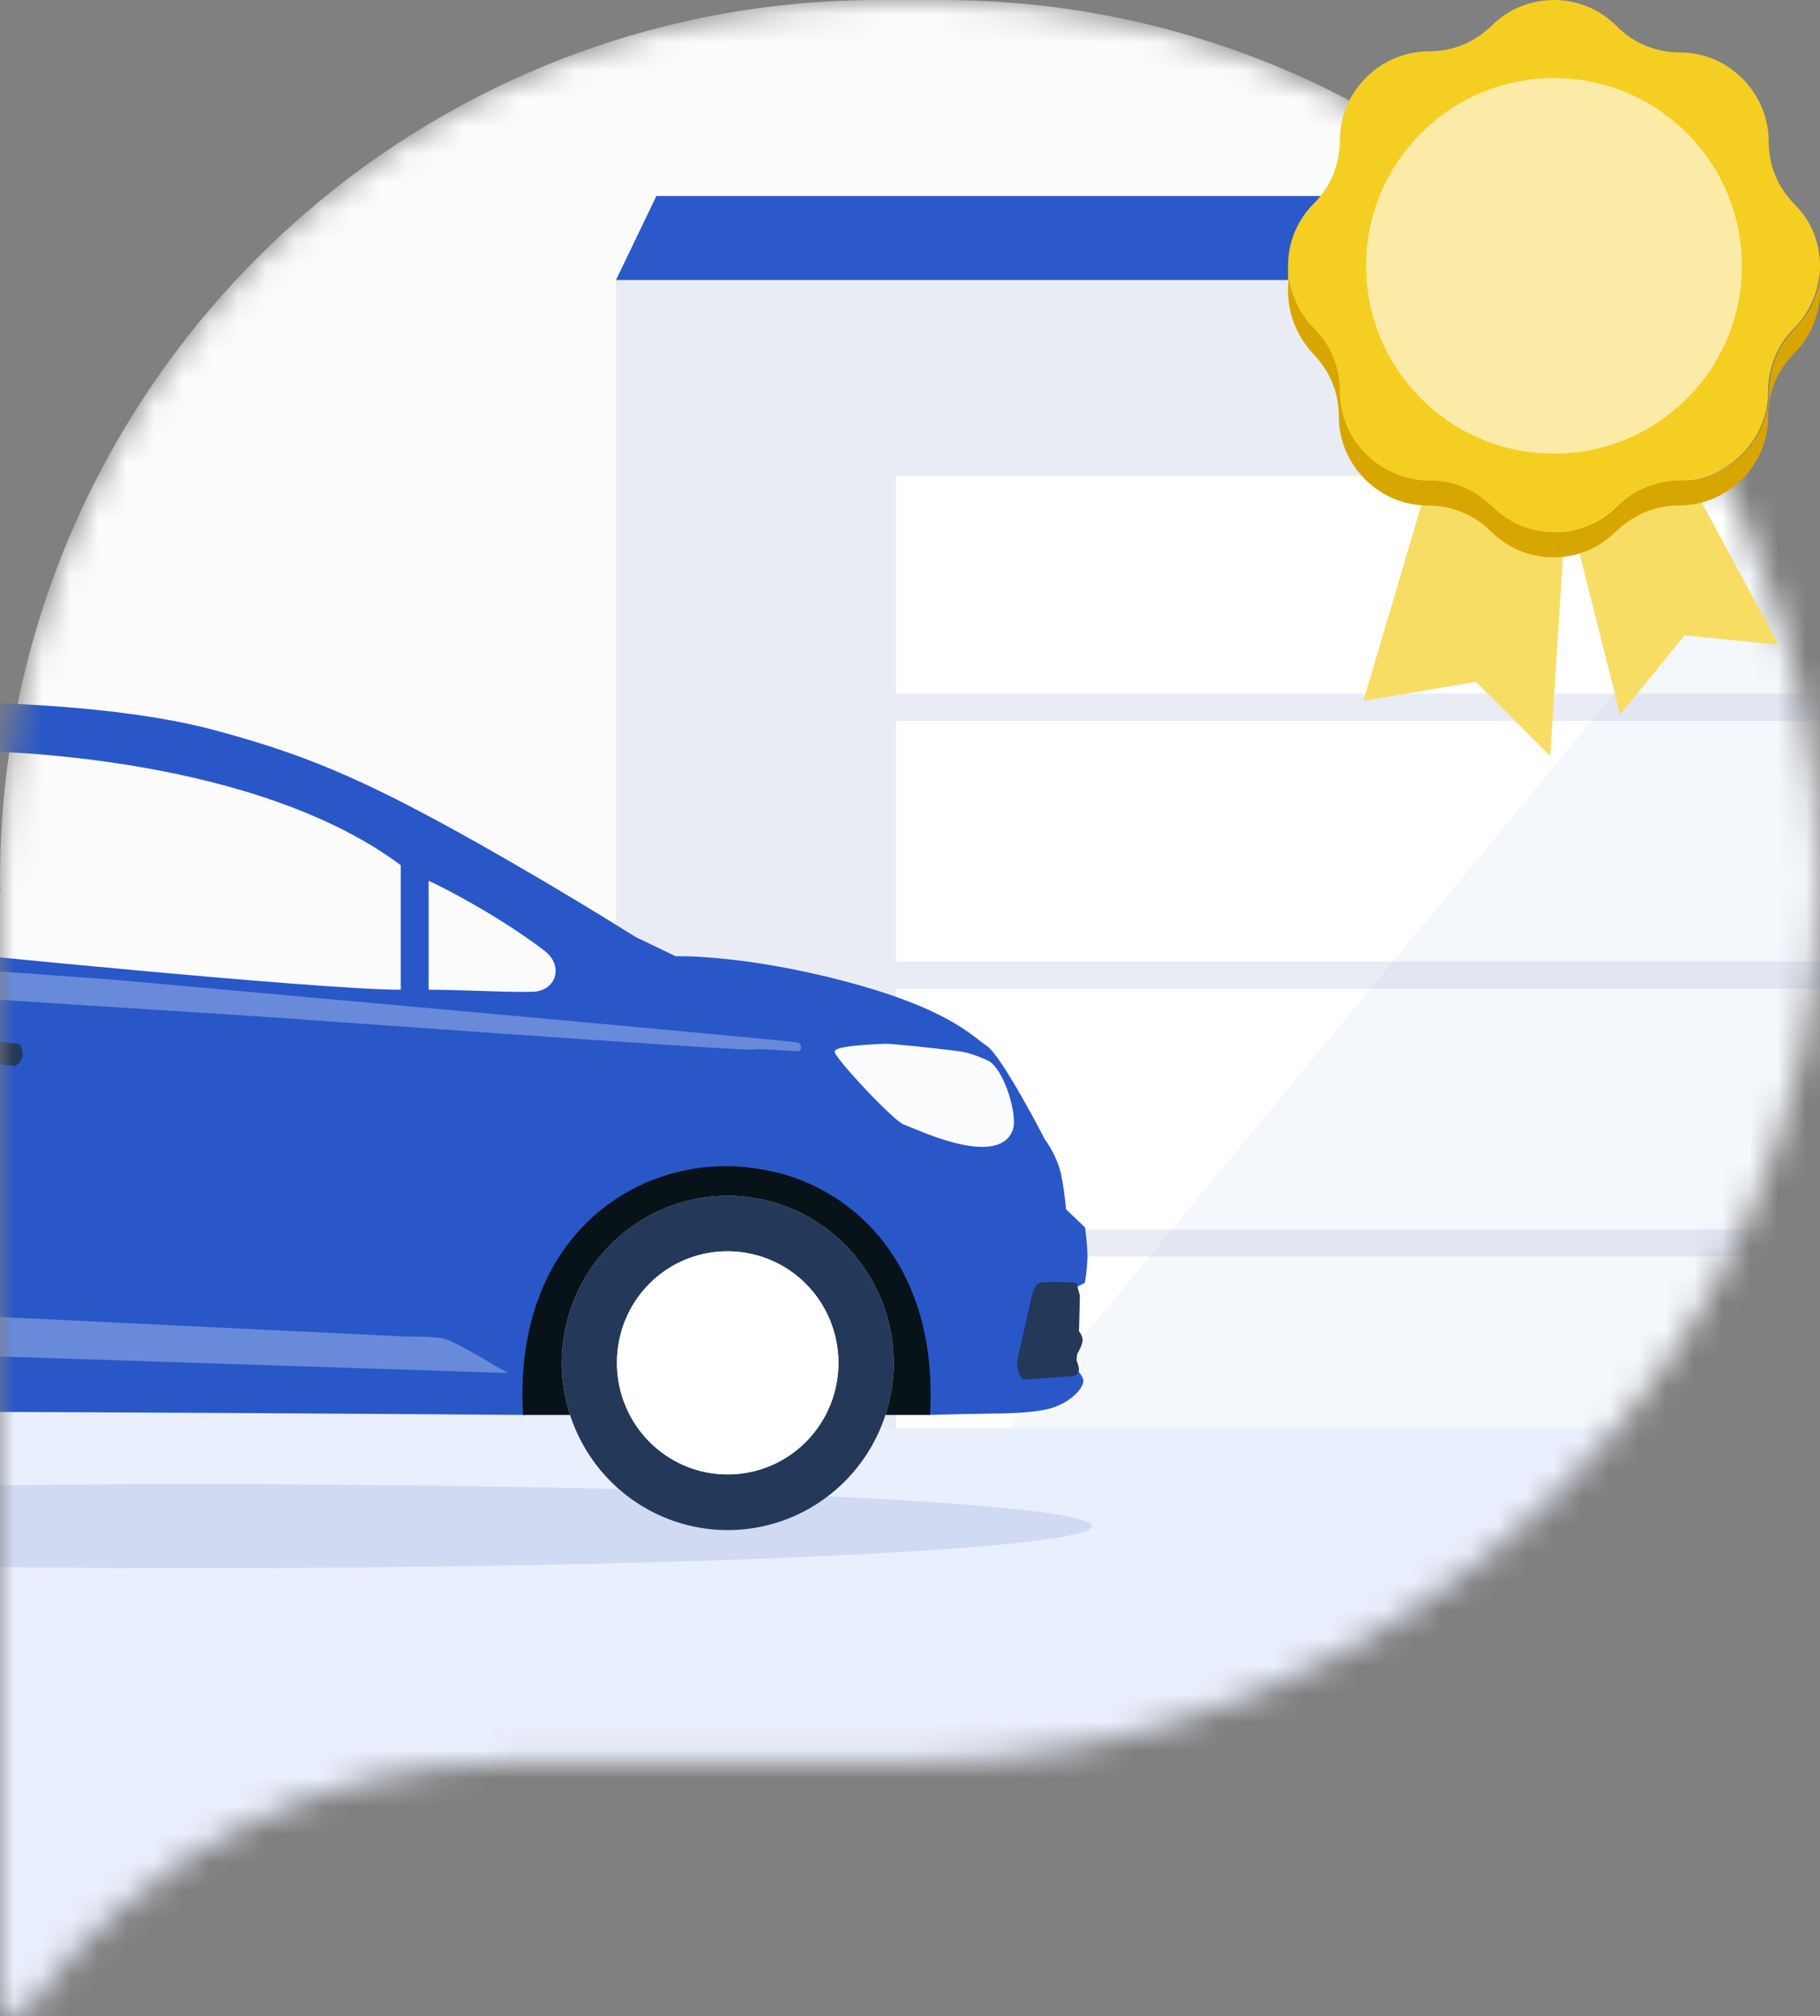 <?xml version="1.0" encoding="UTF-8"?> <svg xmlns="http://www.w3.org/2000/svg" width="65" height="72" viewBox="0 0 65 72" fill="none"><rect x="0" y="0" width="65" height="72" fill="#808080" stroke="none"/><mask id="mask0_835_7628" style="mask-type:alpha" maskUnits="userSpaceOnUse" x="0" y="0" width="65" height="72"><path d="M33.631 0H31.376C14.049 0 0 14.076 0 31.437C0 31.571 0.006 31.712 0.013 31.846C0.013 31.866 0 31.878 0 31.898V71.47C0 71.989 0.658 72.194 0.958 71.778C4.862 66.426 11.181 62.944 18.304 62.944H32.212C32.302 62.944 32.5 62.944 32.5 62.944C49.827 62.944 65 48.803 65 31.443C65 14.083 50.957 0 33.631 0Z" fill="#F4F6FC"></path></mask><g mask="url(#mask0_835_7628)"><path d="M33.631 0H31.376C14.049 0 0 14.076 0 31.437C0 31.571 0.006 31.712 0.013 31.846C0.013 31.866 0 31.878 0 31.898V71.47C0 71.989 0.658 72.194 0.958 71.778C4.862 66.426 11.181 62.944 18.304 62.944H32.212C32.302 62.944 32.5 62.944 32.5 62.944C49.827 62.944 65 48.803 65 31.443C65 14.083 50.957 0 33.631 0Z" fill="#FBFBFB"></path><rect y="45" width="64" height="57" fill="#EAEFFD"></rect><path d="M83 10H22V51L83 51L83 10Z" fill="#E9ECF5"></path><path d="M32 17H73V24.768H32V17Z" fill="white"></path><path d="M32 25.742H73V34.335H32V25.742Z" fill="white"></path><path d="M32 35.308V43.901H73V35.308H32Z" fill="white"></path><path d="M32 51V44.875H73V51H32Z" fill="white"></path><path d="M80.842 7H23.442L22 10L82 10L80.842 7Z" fill="#2B59CA"></path><path opacity="0.3" d="M82 51V10L69.841 10L36 51H82Z" fill="#A1BEDD" fill-opacity="0.4"></path><ellipse cx="32" cy="1.5" rx="32" ry="1.5" transform="matrix(-1 0 0 1 39 53)" fill="#D0DAF3"></ellipse><path fill-rule="evenodd" clip-rule="evenodd" d="M38.745 45.81C38.801 45.494 38.832 45.174 38.838 44.853C38.833 44.437 38.754 43.836 38.754 43.836L38.071 43.183C38.035 42.748 37.973 42.315 37.886 41.886C37.772 41.454 37.578 41.047 37.315 40.686C37.315 40.686 35.788 37.718 35.248 37.356C35.169 37.303 35.083 37.236 34.983 37.159C34.401 36.707 33.326 35.874 30.187 35.046C26.509 34.075 24.131 34.148 24.131 34.148L22.703 33.463C22.703 33.463 19.288 31.306 15.782 29.4C12.277 27.495 10.346 26.808 7.78 26.106C5.215 25.403 1.226 24.953 -5.846 25.037C-19.573 25.526 -21.678 26.406 -21.462 27.176C-21.45 27.19 -21.438 27.203 -21.423 27.214C-21.277 27.373 -21.075 27.724 -21.202 28.125C-24.34 30.268 -26.191 32.78 -26.22 32.907C-23.797 32.864 -23.538 32.95 -23.365 33.506C-23.393 33.82 -28.08 38.511 -28.08 38.511C-28.08 38.511 -28.453 38.49 -29.334 40.35C-30.286 42.36 -30.178 47.151 -28.815 48.691C-28.808 48.617 -28.811 48.507 -28.815 48.367C-28.836 47.495 -28.888 45.428 -26.912 43.216C-25.249 41.536 -22.788 41.4 -22.376 41.377L-22.37 41.377C-21.979 41.353 -19.342 41.334 -17.178 43.698C-15.059 45.825 -15.319 49.803 -15.319 49.803L-15.362 50.487C-13.388 50.28 18.767 50.53 18.767 50.53C18.767 50.53 19.062 50.424 19.065 49.264C19.067 48.102 19.352 45.858 20.674 44.203C21.996 42.548 23.933 41.741 25.861 41.669C27.791 41.596 29.279 42.246 31.172 44.068C33.067 45.891 33.142 49.786 33.142 49.786L33.027 50.34L33.171 50.53C34.057 50.504 34.698 50.493 35.194 50.485C36.198 50.468 36.607 50.462 37.233 50.358C38.167 50.205 38.696 49.577 38.692 49.317C38.69 49.074 38.214 48.668 38.153 48.619L38.149 48.616V48.615L38.148 48.613L38.19 48.359C38.19 48.359 38.195 48.354 38.206 48.345C38.276 48.279 38.539 48.024 38.572 47.837C38.576 47.822 38.577 47.806 38.576 47.791C38.576 47.779 38.575 47.767 38.572 47.755C38.555 47.69 38.525 47.629 38.483 47.576C38.442 47.523 38.39 47.478 38.331 47.446C38.324 47.442 38.32 47.439 38.32 47.439L38.384 46L38.745 45.81ZM-3.207 26.833L-2.601 33.934C-2.601 33.934 11.327 35.345 14.312 35.345V30.897C9.363 27.201 0.571 26.648 -3.207 26.833ZM-4.807 26.833L-4.634 33.763C-8.196 33.577 -15.595 33.164 -16.703 32.993C-18.087 32.779 -19.99 28.373 -16.443 27.561C-13.606 26.91 -7.504 26.805 -4.807 26.833ZM15.307 31.453C15.924 31.731 17.893 32.764 19.451 33.957C20.142 34.486 19.875 35.401 19.005 35.419C18.424 35.43 17.784 35.408 17.114 35.386L17.113 35.386H17.113C16.528 35.366 15.919 35.345 15.307 35.345V31.453Z" fill="#2957C8"></path><path d="M36.336 48.57L36.854 46.252C36.886 46.142 36.928 46.042 36.979 45.955C37.049 45.847 37.023 45.785 37.572 45.782C38.121 45.78 38.447 45.818 38.447 45.818L38.567 46.274L38.535 47.544C38.535 47.544 38.66 47.683 38.665 47.853C38.67 48.023 38.469 48.355 38.469 48.355L38.447 48.579C38.447 48.579 38.569 48.871 38.524 48.97C38.497 49.023 38.464 49.065 38.428 49.095C38.391 49.125 38.352 49.141 38.312 49.144C38.225 49.155 36.544 49.27 36.544 49.27C36.475 49.208 36.415 49.117 36.369 49.006C36.332 48.871 36.32 48.718 36.336 48.57Z" fill="#243859"></path><path fill-rule="evenodd" clip-rule="evenodd" d="M29.282 43.708C28.307 43.052 27.161 42.702 25.989 42.703C25.211 42.703 24.441 42.857 23.722 43.157C23.003 43.457 22.35 43.896 21.8 44.45C21.25 45.005 20.813 45.663 20.516 46.387C20.218 47.111 20.065 47.887 20.065 48.67C20.064 49.851 20.412 51.006 21.063 51.988C21.714 52.969 22.639 53.735 23.722 54.187C24.805 54.639 25.997 54.757 27.147 54.527C28.296 54.297 29.352 53.728 30.181 52.893C31.01 52.058 31.575 50.995 31.803 49.836C32.032 48.678 31.914 47.478 31.465 46.387C31.017 45.296 30.257 44.364 29.282 43.708ZM25.181 52.57C24.265 52.377 23.447 51.864 22.871 51.121C22.328 50.421 22.033 49.559 22.033 48.67C22.033 47.728 22.365 46.815 22.97 46.096C23.574 45.376 24.413 44.896 25.335 44.74C26.259 44.585 27.206 44.764 28.011 45.246C28.815 45.728 29.424 46.482 29.728 47.373C30.033 48.264 30.014 49.236 29.674 50.114C29.335 50.993 28.697 51.722 27.875 52.171C27.052 52.621 26.098 52.762 25.181 52.57Z" fill="#243859"></path><path d="M29.282 43.708C28.307 43.052 27.161 42.702 25.989 42.703C25.211 42.703 24.44 42.857 23.722 43.157C23.003 43.457 22.35 43.896 21.8 44.451C21.25 45.005 20.813 45.663 20.515 46.387C20.218 47.111 20.064 47.887 20.064 48.67C20.064 49.306 20.165 49.933 20.359 50.53H18.68C17.988 38.682 33.907 38.682 33.214 50.53H31.622C31.696 50.304 31.756 50.072 31.803 49.836C32.032 48.678 31.914 47.478 31.465 46.387C31.017 45.296 30.257 44.364 29.282 43.708Z" fill="#071219"></path><path d="M22.701 50.884C22.266 50.229 22.034 49.458 22.034 48.67C22.031 48.146 22.131 47.627 22.328 47.142C22.526 46.657 22.817 46.216 23.185 45.846C23.553 45.475 23.991 45.181 24.472 44.982C24.953 44.783 25.469 44.682 25.99 44.686C26.772 44.686 27.537 44.919 28.187 45.357C28.838 45.795 29.345 46.417 29.644 47.145C29.944 47.873 30.022 48.675 29.869 49.448C29.717 50.221 29.34 50.931 28.787 51.488C28.233 52.045 27.529 52.425 26.761 52.578C25.994 52.732 25.199 52.653 24.476 52.352C23.753 52.05 23.135 51.539 22.701 50.884Z" fill="white"></path><path d="M31.574 37.275C31.801 37.258 33.934 37.49 34.347 37.556C34.76 37.623 35.288 37.877 35.288 37.877C35.852 38.156 36.364 39.829 36.17 40.354C35.646 41.768 32.617 40.267 32.275 40.157C31.933 40.047 29.809 37.785 29.807 37.556C29.804 37.328 31.346 37.292 31.574 37.275Z" fill="#FBFCFE"></path><g opacity="0.5"><path d="M26.914 37.484C27.282 37.426 28.491 37.582 28.566 37.527C28.585 37.505 28.598 37.479 28.606 37.451C28.613 37.423 28.614 37.394 28.608 37.365C28.603 37.337 28.591 37.31 28.574 37.287C28.556 37.264 28.534 37.245 28.509 37.232C28.389 37.168 4.127 34.992 4.127 34.992L-22.24 33.079C-21.795 33.279 -20.986 34.276 -20.683 35.089L-19.558 35.132C-19.472 34.79 -18.715 34.545 -18.174 34.533C-17.601 34.52 -16.833 34.79 -16.66 35.175L-7.15 35.246L9.322 36.303C9.322 36.303 26.546 37.544 26.914 37.484Z" fill="#A9BCE9"></path><path d="M-12.53 46.829C-13.488 47.092 -14.069 47.984 -14.069 47.984L18.13 49.033C18.13 49.033 16.29 47.919 15.889 47.814C15.488 47.709 14.531 47.732 14.531 47.732L-1.511 46.959L-9.009 46.668C-9.009 46.668 -11.572 46.566 -12.53 46.829Z" fill="#A9BCE9"></path></g><path d="M-3.345 37.476C-3.404 37.405 -3.439 37.317 -3.444 37.224C-3.422 37.069 -3.061 36.926 -2.784 36.909C-2.731 36.906 -2.577 36.917 -2.359 36.937C-1.809 36.99 -0.861 37.1 -0.163 37.182C0.337 37.242 0.708 37.288 0.708 37.288C1.008 37.827 0.541 38.068 0.541 38.068C0.541 38.068 0.232 38.031 -0.209 37.977C-0.878 37.895 -1.85 37.776 -2.483 37.698C-2.56 37.689 -2.631 37.68 -2.696 37.672C-2.928 37.644 -3.085 37.624 -3.116 37.62C-3.205 37.598 -3.286 37.547 -3.345 37.476Z" fill="#243859"></path></g><path d="M59.109 14.855L56.008 16.921L56.086 15.908L54.447 15.693L51.56 15.342L48.692 25.031L52.711 24.349L55.364 27L55.949 17.916L57.861 25.518L60.163 22.692L63.518 23.023L59.109 14.855Z" fill="#F8DD64"></path><path d="M65 9.494C65 9.65 65 9.786 64.961 9.942C64.863 10.585 64.571 11.229 64.064 11.736C63.771 12.028 63.537 12.379 63.381 12.769C63.225 13.139 63.147 13.568 63.147 13.978C63.147 14.855 62.796 15.635 62.211 16.22C61.645 16.785 60.845 17.155 59.967 17.155C59.538 17.155 59.128 17.233 58.758 17.389C58.368 17.545 58.036 17.779 57.724 18.072C57.1 18.695 56.3 19.007 55.48 19.007C54.661 19.007 53.861 18.695 53.237 18.072C52.945 17.779 52.593 17.545 52.203 17.389C51.813 17.233 51.404 17.155 50.994 17.155C50.116 17.155 49.336 16.804 48.751 16.22C48.185 15.654 47.814 14.855 47.814 13.978C47.814 13.568 47.736 13.139 47.58 12.769C47.424 12.379 47.19 12.048 46.897 11.736C46.39 11.229 46.097 10.605 46 9.942C46 9.786 46 9.65 46 9.494C46 8.675 46.312 7.876 46.936 7.252C47.229 6.96 47.463 6.609 47.619 6.219C47.775 5.829 47.853 5.419 47.853 5.01C47.853 4.133 48.204 3.353 48.789 2.768C49.355 2.203 50.155 1.832 51.033 1.832C51.462 1.832 51.872 1.755 52.242 1.599C52.632 1.443 52.964 1.209 53.276 0.916C53.881 0.312 54.681 0 55.5 0C56.319 0 57.119 0.312 57.743 0.936C58.328 1.54 59.148 1.871 59.987 1.871C60.864 1.871 61.645 2.222 62.23 2.807C62.796 3.373 63.166 4.172 63.166 5.049C63.166 5.458 63.244 5.887 63.4 6.258C63.556 6.648 63.791 6.979 64.083 7.291C64.688 7.876 65 8.675 65 9.494Z" fill="#F5CE22"></path><path d="M65 10.391C65 11.19 64.688 12.009 64.064 12.633C63.771 12.925 63.537 13.276 63.381 13.666C63.225 14.056 63.147 14.465 63.147 14.874C63.147 15.752 62.796 16.532 62.211 17.116C61.645 17.682 60.845 18.052 59.967 18.052C59.538 18.052 59.128 18.13 58.758 18.286C58.387 18.442 58.036 18.676 57.724 18.968C57.1 19.592 56.3 19.904 55.48 19.904C54.661 19.904 53.861 19.592 53.237 18.968C52.945 18.676 52.593 18.442 52.203 18.286C51.813 18.13 51.404 18.052 50.994 18.052C50.116 18.052 49.336 17.701 48.751 17.116C48.185 16.551 47.814 15.752 47.814 14.874C47.814 14.446 47.736 14.036 47.58 13.666C47.424 13.276 47.19 12.944 46.897 12.633C46.312 12.009 46 11.19 46 10.391C46 10.235 46 10.098 46.039 9.942C46.137 10.586 46.429 11.229 46.936 11.736C47.229 12.028 47.463 12.379 47.619 12.769C47.775 13.139 47.853 13.568 47.853 13.978C47.853 14.855 48.204 15.635 48.789 16.22C49.355 16.785 50.155 17.155 51.033 17.155C51.462 17.155 51.872 17.233 52.242 17.389C52.632 17.545 52.964 17.779 53.276 18.072C53.9 18.695 54.7 19.007 55.52 19.007C56.339 19.007 57.139 18.695 57.763 18.072C58.055 17.779 58.407 17.545 58.797 17.389C59.187 17.233 59.596 17.155 60.006 17.155C60.884 17.155 61.664 16.805 62.249 16.22C62.815 15.654 63.186 14.855 63.186 13.978C63.186 13.568 63.264 13.139 63.42 12.769C63.576 12.379 63.81 12.048 64.103 11.736C64.61 11.229 64.903 10.605 65 9.942C64.981 10.098 65 10.235 65 10.391Z" fill="#D8A600"></path><path d="M55.499 16.2C59.206 16.2 62.21 13.197 62.21 9.494C62.21 5.79 59.206 2.788 55.499 2.788C51.793 2.788 48.789 5.79 48.789 9.494C48.789 13.197 51.793 16.2 55.499 16.2Z" fill="#FBEBA7"></path></svg> 